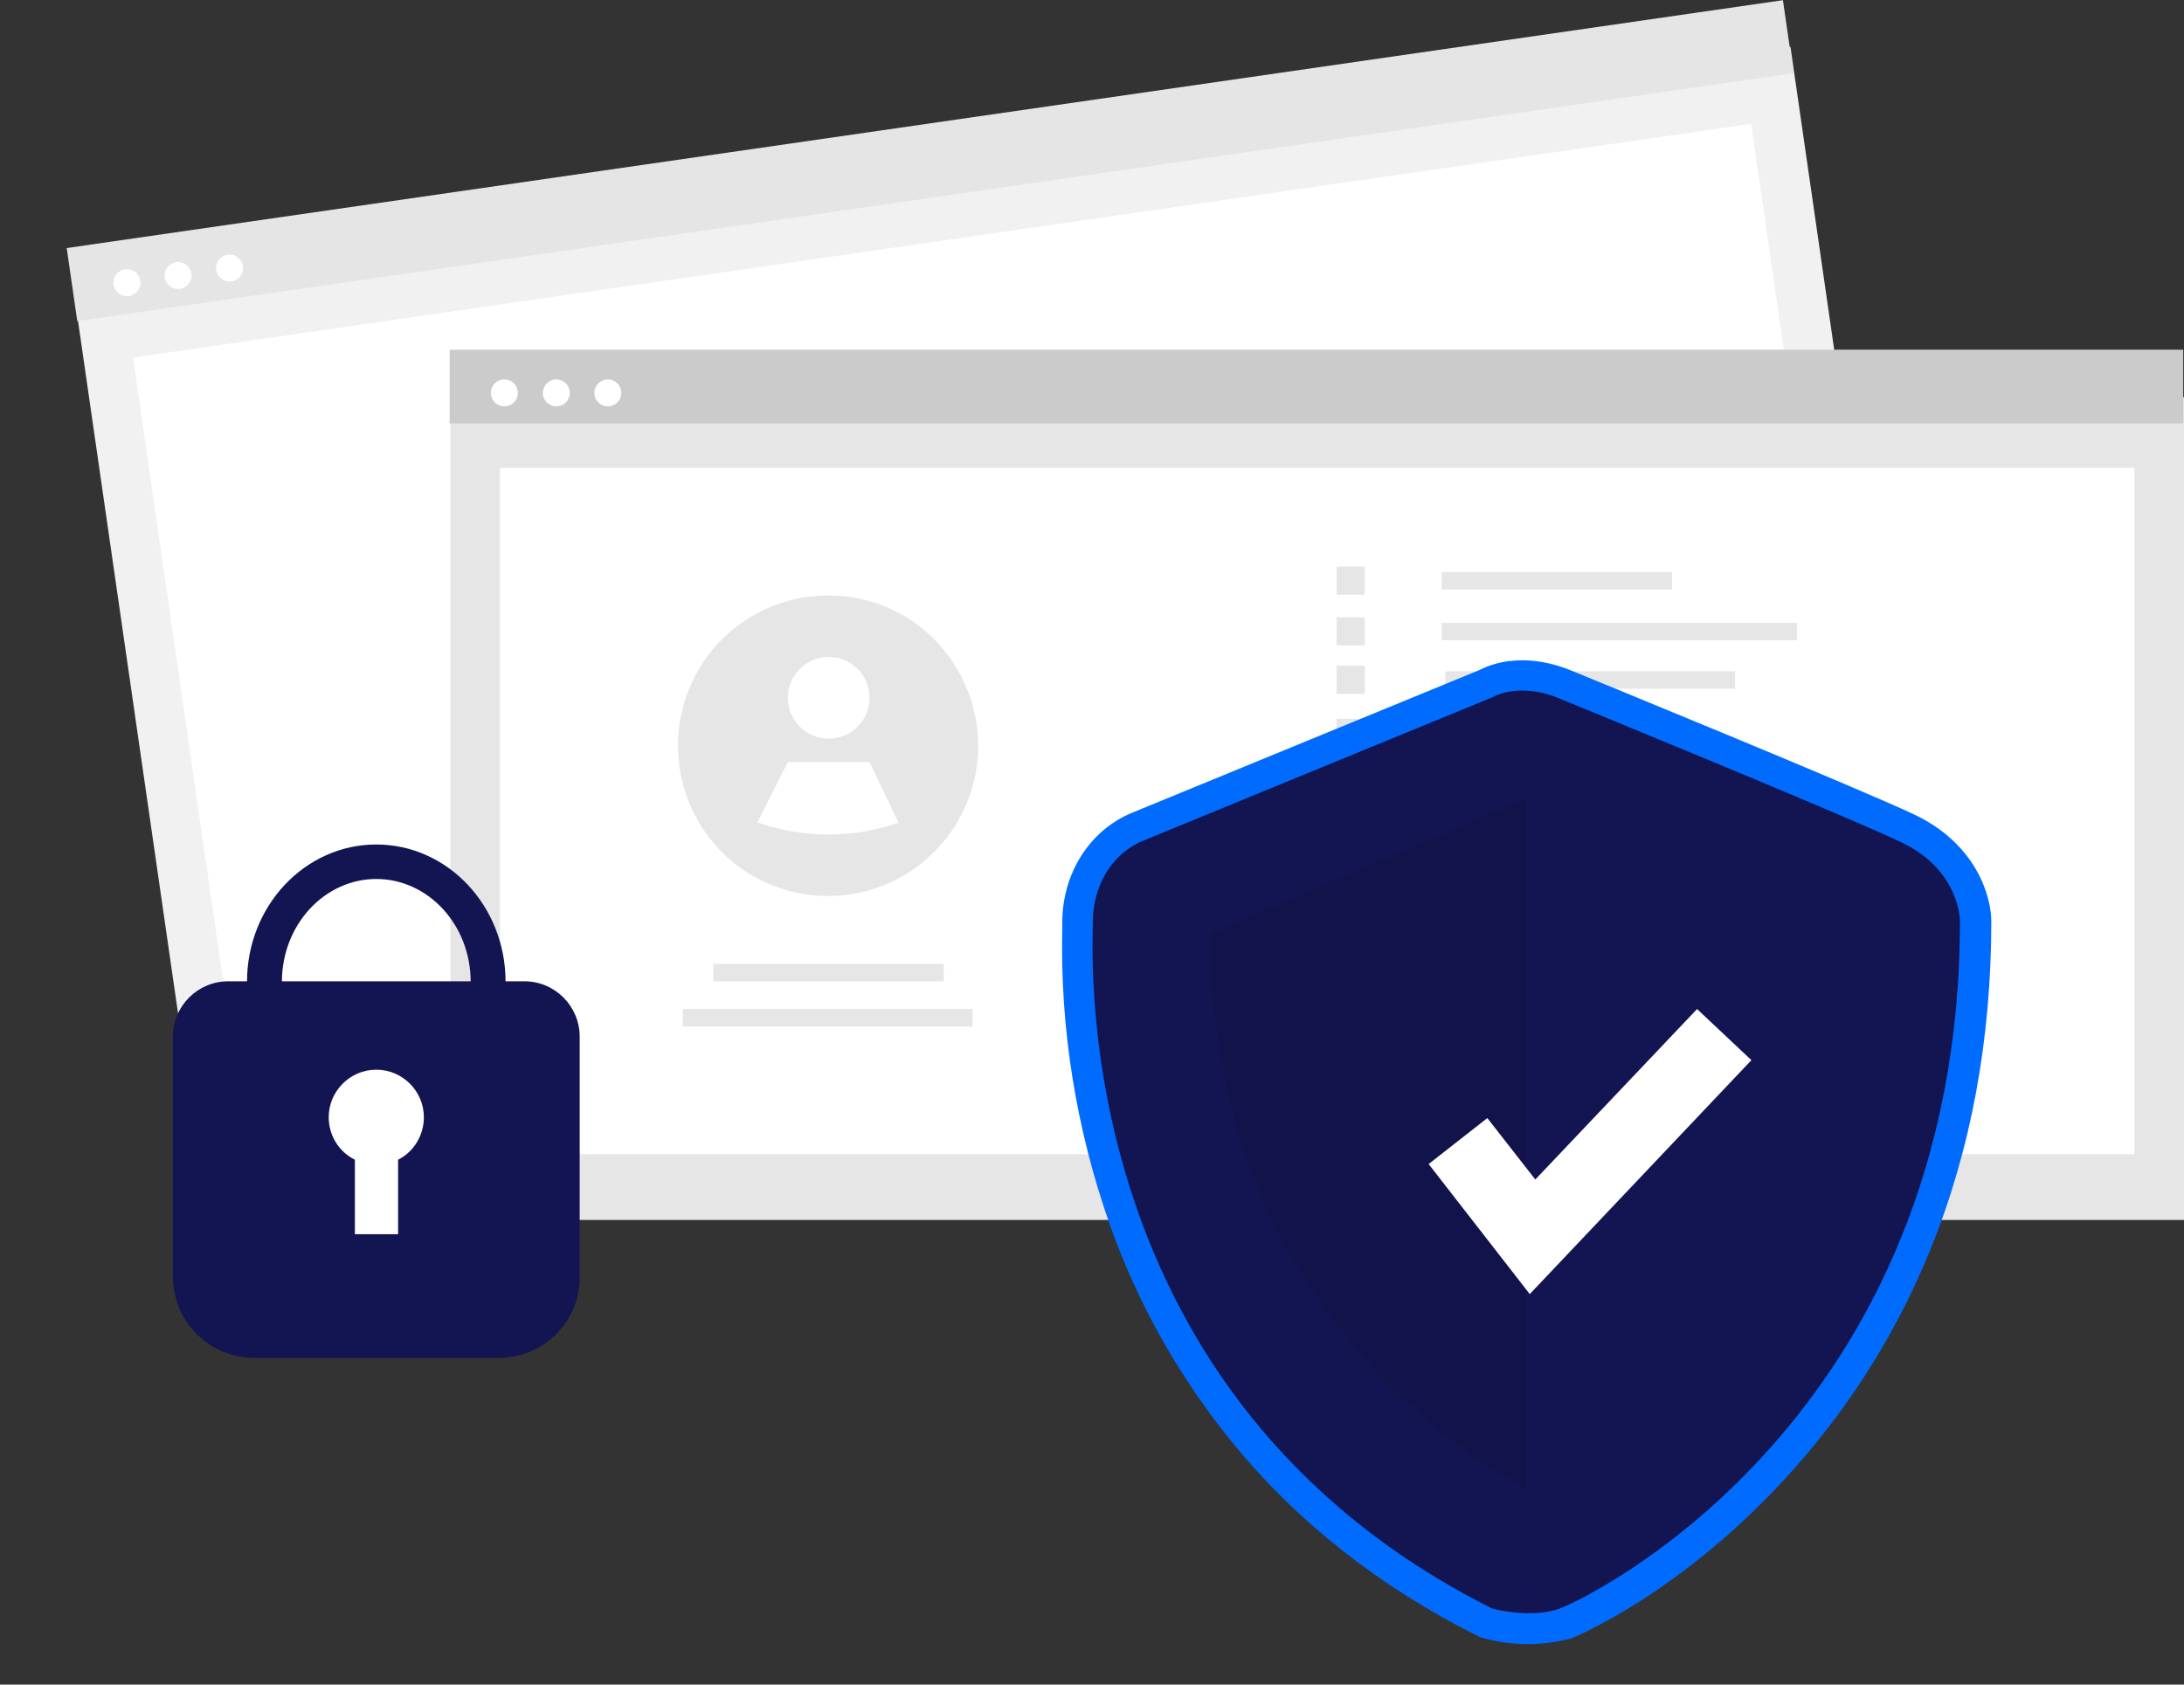 <?xml version="1.0" encoding="utf-8"?>
<!-- Generator: Adobe Illustrator 23.0.6, SVG Export Plug-In . SVG Version: 6.00 Build 0)  -->
<svg version="1.1" id="bb1553fc-965c-48b9-a0fc-8d7e46bc8476"
	 xmlns="http://www.w3.org/2000/svg" xmlns:xlink="http://www.w3.org/1999/xlink" x="0px" y="0px" viewBox="0 0 550.8 424.9"
	 style="enable-background:new 0 0 550.8 424.9;" xml:space="preserve">
<rect x="0" y="0" width="550.8" height="424.9" fill="#333333" stroke="none"/>
<style type="text/css">
	.st0{fill:#F1F1F1;}
	.st1{fill:#FFFFFF;}
	.st2{fill:#E5E5E5;}
	.st3{fill:#E6E6E6;}
	.st4{fill:#CBCBCB;}
	.st5{fill:#131552;}
	.st6{fill:#006CFF;}
	.st7{opacity:0.1;enable-background:new    ;}
</style>
<rect id="fc777aff-63b1-4720-84dc-e3a9c20790b9" x="31.3" y="42" transform="matrix(0.99 -0.143 0.143 0.99 -18.272 37.234)" class="st0" width="437.2" height="207.5"/>
<rect id="ecffa418-b240-4504-be04-512edea7ccda" x="43.8" y="59.8" transform="matrix(0.99 -0.143 0.143 0.99 -18.359 37.24)" class="st1" width="412.2" height="173.1"/>
<rect id="b49ce3f1-9d75-4481-986b-3b6beb000c79" x="15.9" y="31.2" transform="matrix(0.99 -0.143 0.143 0.99 -3.379 33.951)" class="st2" width="437.2" height="18.6"/>
<circle id="a4219562-805a-49cd-8b89-b1f92f7a9e75" class="st1" cx="32" cy="71.3" r="3.4"/>
<circle id="b0f6399c-6944-4f74-a888-473f61f9730c" class="st1" cx="44.9" cy="69.5" r="3.4"/>
<circle id="b03f93dc-2c99-4323-9b17-02f51b8830c0" class="st1" cx="57.9" cy="67.6" r="3.4"/>
<rect id="a6067cfc-0392-4d68-afe4-e34d11a8f0ac" x="113.6" y="100.2" class="st3" width="437.2" height="207.5"/>
<rect id="ecd65817-7467-4dbd-a435-c0f1d9841c98" x="126.1" y="118" class="st1" width="412.2" height="173.1"/>
<rect id="eea6c39d-8a45-4eb1-bab9-6120f465de14" x="113.4" y="88.2" class="st4" width="437.2" height="18.6"/>
<circle id="ab9e51f9-7431-4d30-8193-f9435a6bd5c3" class="st1" cx="127.2" cy="99.1" r="3.4"/>
<circle id="a54ed687-3b0d-413b-b405-af8897a5c032" class="st1" cx="140.3" cy="99.1" r="3.4"/>
<circle id="fd1d2195-7e97-488f-8f4b-7061a06deb9a" class="st1" cx="153.3" cy="99.1" r="3.4"/>
<rect x="363.6" y="144.3" class="st3" width="58.1" height="4.4"/>
<rect x="363.6" y="157.1" class="st3" width="89.6" height="4.4"/>
<rect x="364.5" y="169.3" class="st3" width="73.1" height="4.4"/>
<rect x="363.6" y="182.7" class="st3" width="42.7" height="4.4"/>
<rect x="363.6" y="195.8" class="st3" width="64.4" height="4.4"/>
<rect x="337.1" y="142.9" class="st3" width="7.1" height="7.1"/>
<rect x="337.1" y="155.7" class="st3" width="7.1" height="7.1"/>
<rect x="337.1" y="167.9" class="st3" width="7.1" height="7.1"/>
<rect x="337.1" y="181.3" class="st3" width="7.1" height="7.1"/>
<rect x="337.1" y="194.4" class="st3" width="7.1" height="7.1"/>
<rect x="363.6" y="208.9" class="st3" width="58.1" height="4.4"/>
<rect x="363.6" y="221.7" class="st3" width="89.6" height="4.4"/>
<rect x="364.5" y="233.9" class="st3" width="73.1" height="4.4"/>
<rect x="363.6" y="247.3" class="st3" width="42.7" height="4.4"/>
<rect x="363.6" y="260.4" class="st3" width="64.4" height="4.4"/>
<rect x="337.1" y="207.5" class="st3" width="7.1" height="7.1"/>
<rect x="337.1" y="220.3" class="st3" width="7.1" height="7.1"/>
<rect x="337.1" y="232.5" class="st3" width="7.1" height="7.1"/>
<rect x="337.1" y="245.9" class="st3" width="7.1" height="7.1"/>
<rect x="337.1" y="259" class="st3" width="7.1" height="7.1"/>
<rect x="179.9" y="243.1" class="st3" width="58.1" height="4.4"/>
<rect x="172.2" y="254.5" class="st3" width="73.1" height="4.4"/>
<path class="st3" d="M246.7,188.1c0,20.9-17,37.9-37.9,37.9c-6.3,0-12.4-1.6-17.9-4.5l0,0c-18.4-9.9-25.3-32.9-15.4-51.4
	c9.9-18.4,32.9-25.3,51.4-15.4C239,161.3,246.7,174.2,246.7,188.1z"/>
<circle class="st1" cx="209" cy="176" r="10.3"/>
<path class="st1" d="M226.6,207.5c-11.5,4-24.1,4-35.6-0.1l0,0l7.7-15.2h20.6L226.6,207.5z"/>
<path class="st5" d="M94.9,282.2c-18,0-32.6-15.5-32.6-34.6S76.9,213,94.9,213s32.6,15.5,32.6,34.6S112.9,282.2,94.9,282.2z
	 M94.9,221.7c-13.1,0-23.8,11.6-23.8,25.9c0,14.3,10.7,25.9,23.8,25.9s23.8-11.6,23.8-25.9S108,221.7,94.9,221.7z"/>
<path class="st5" d="M125.8,342.5H64.1c-11.3,0-20.5-9.2-20.5-20.5v-60.5c0-7.8,6.3-14,14-14h74.6c7.8,0,14,6.3,14,14V322
	C146.3,333.3,137.1,342.5,125.8,342.5z"/>
<path class="st1" d="M106.9,281.8c0-6.6-5.4-12-12-12s-12,5.4-12,12c0,4.5,2.5,8.7,6.6,10.7v18.8h10.9v-18.8
	C104.4,290.5,106.9,286.3,106.9,281.8z"/>
<path class="st6" d="M385.6,414.7c-3.8,0-7.7-0.5-11.4-1.5l-0.7-0.2l-0.7-0.3c-24.6-12.3-45.4-28.6-61.7-48.5
	c-13.5-16.5-24.1-35.2-31.2-55.3c-8.5-24.1-12.6-49.5-12-75c0-0.5,0-0.9,0-1.2c0-12.4,6.9-23.3,17.6-27.7c8.2-3.4,82.3-33.8,87.6-36
	c10.1-5.1,20.8-0.8,22.6-0.1c3.9,1.6,72.4,29.6,87.2,36.6c15.3,7.3,19.3,20.3,19.3,26.9c0,29.7-5.1,57.5-15.3,82.6
	c-8.2,20.3-19.8,39-34.4,55.4c-28,31.6-56.1,42.8-56.4,42.9C392.7,414.1,389.1,414.7,385.6,414.7z M379,398.3c2.4,0.5,8,1.4,11.7,0
	c4.6-1.7,28.1-13.9,50.1-38.6c30.3-34.1,45.7-77,45.7-127.5c-0.1-1-0.8-8.3-10.4-12.9c-14.5-6.9-85.7-36-86.4-36.3l-0.2-0.1
	c-1.5-0.6-6.2-1.9-9.5-0.2l-0.7,0.3c-0.8,0.3-79.4,32.6-87.8,36.1c-5.9,2.4-8,8.5-8,13.4c0,0.4,0,0.9,0,1.5
	C282.7,268.6,290.7,353.6,379,398.3z"/>
<path class="st5" d="M376.3,175.9c0,0-79.4,32.6-87.9,36.1s-12.8,12-12.8,20.6S269.3,352,376.3,405.7c0,0,9.7,2.7,17.1,0
	s100.9-48,100.9-173.5c0,0,0-12.8-14.9-19.8c-14.9-7.1-86.8-36.5-86.8-36.5S383.7,172,376.3,175.9z"/>
<path class="st7" d="M384.8,201.4v173.9c0,0-80.1-38.5-79.4-139.9L384.8,201.4z"/>
<polygon class="st1" points="385.8,326.4 360.3,293.6 375.1,282 387.2,297.5 428,254.5 441.7,267.4 "/>
</svg>

